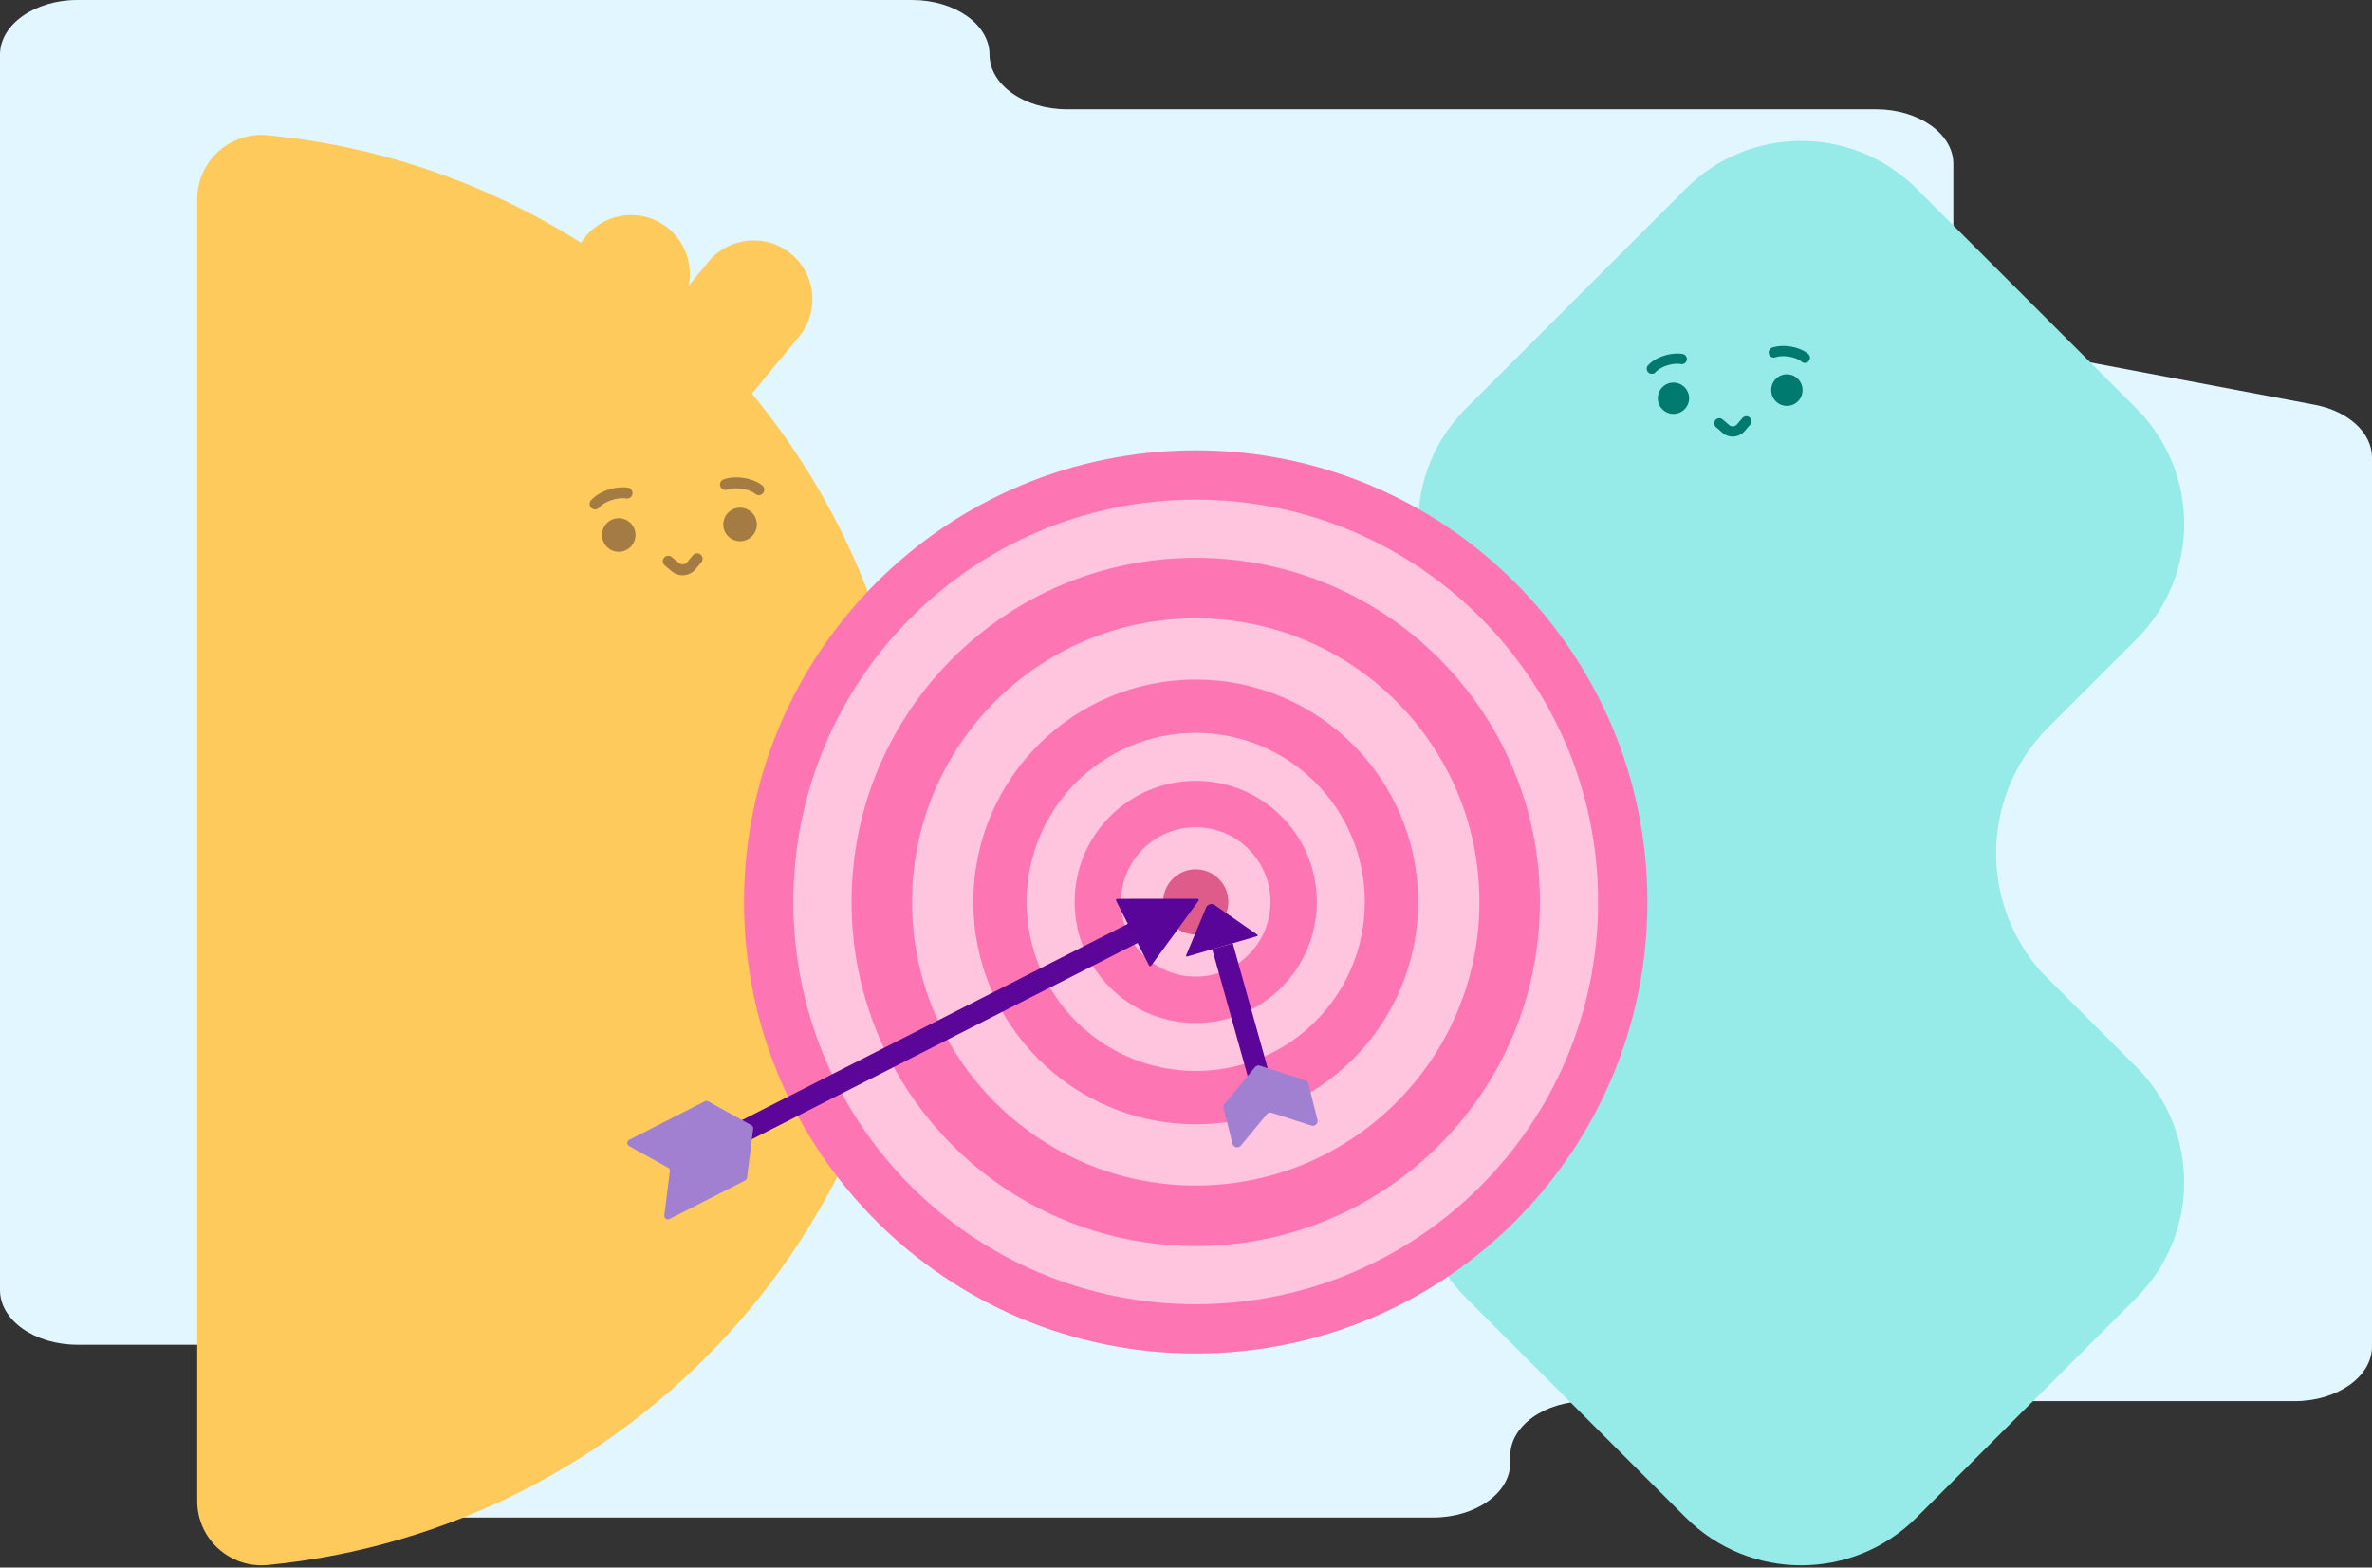 <svg xmlns="http://www.w3.org/2000/svg" width="708" height="468" fill="none"><rect width="100%" height="100%" fill="#333333" stroke="none"/><path fill="#E1F6FF" d="M113.268 417.779v18.975c0 9.01 10.346 16.312 23.11 16.312h291.297c12.764 0 23.11-7.302 23.11-16.312v-2.129c0-9.01 10.345-16.312 23.11-16.312H684.89c12.764 0 23.11-7.301 23.11-16.312V136.592c0-7.385-7.034-13.848-17.136-15.755l-65.454-12.352c-24.987-4.715-42.367-20.692-42.367-38.95V48.937c0-9.01-10.346-16.312-23.11-16.312h-241.46c-12.764 0-23.11-7.302-23.11-16.312 0-9.01-10.346-16.312-23.11-16.312H23.11C10.346 0 0 7.301 0 16.312v368.851c0 9.01 10.346 16.312 23.11 16.312h67.049c12.764 0 23.109 7.301 23.109 16.312v-.008z"/><path fill="#FDCA5B" d="M58.862 59.434V448.16c0 11.338 9.804 20.173 21.088 19.066 108.546-10.597 193.364-102.106 193.364-213.429 0-111.323-84.826-202.832-193.364-213.43-11.284-1.098-21.088 7.73-21.088 19.067z"/><path fill="#FDCA5B" d="m172.199 74.945-26.062 62.036c-3.754 8.927.442 19.211 9.376 22.965 8.927 3.754 19.212-.443 22.965-9.377l26.063-62.036c3.754-8.926-.443-19.211-9.377-22.965-8.926-3.753-19.211.443-22.965 9.377z"/><path fill="#FDCA5B" d="m211.446 78.15-42.863 51.865c-6.172 7.469-5.12 18.517 2.35 24.689 7.469 6.173 18.517 5.12 24.689-2.35l42.863-51.865c6.172-7.47 5.119-18.517-2.35-24.69-7.469-6.172-18.517-5.12-24.689 2.35z"/><path fill="#A37B43" d="M189.686 159.595a5.002 5.002 0 1 1-5.127-4.875 5.003 5.003 0 0 1 5.127 4.875zm-12.063-9.148c.977-1.113 2.647-2.151 4.685-2.777 1.77-.549 3.494-.686 4.852-.465"/><path fill="#A37B43" d="M177.768 152.072a1.603 1.603 0 0 1-1.213-.396 1.623 1.623 0 0 1-.153-2.297c1.206-1.381 3.19-2.571 5.433-3.258 1.945-.602 3.937-.786 5.592-.518a1.63 1.63 0 1 1-.519 3.219c-1.159-.183-2.655-.038-4.112.412-1.656.511-3.128 1.366-3.937 2.289-.29.328-.679.519-1.083.549h-.008zm48.722-5.874c-1.152-.931-2.975-1.656-5.096-1.923-1.839-.229-3.555-.069-4.86.382"/><path fill="#A37B43" d="M226.636 147.823a1.597 1.597 0 0 1-1.168-.359c-.953-.771-2.556-1.358-4.272-1.579-1.511-.191-3.014-.077-4.12.305a1.632 1.632 0 0 1-2.075-1.007 1.634 1.634 0 0 1 1.007-2.075c1.587-.55 3.578-.71 5.6-.458 2.327.297 4.486 1.121 5.913 2.273.702.565.808 1.587.244 2.289-.29.359-.702.565-1.129.603v.008zm-.74 8.629a5.003 5.003 0 1 1-10.003.25 5.003 5.003 0 0 1 10.003-.25zm-21.722 15.266a5.016 5.016 0 0 1-3.67-1.159l-2.083-1.747a1.633 1.633 0 0 1-.198-2.297 1.632 1.632 0 0 1 2.297-.198l2.082 1.747a1.774 1.774 0 0 0 2.488-.214l1.747-2.083a1.63 1.63 0 0 1 2.495 2.098l-1.748 2.083a4.966 4.966 0 0 1-3.41 1.77z"/><path fill="#96EAE8" d="M609.182 290.052c-8.301-9.422-13.383-21.744-13.383-35.286 0-15.671 6.775-29.725 17.51-39.521h-.023l24.377-24.377c19.035-19.036 19.035-49.897 0-68.94l-65.576-65.576c-19.036-19.036-49.898-19.036-68.933 0l-65.576 65.576c-19.036 19.035-19.036 49.904 0 68.94l24.719 24.72h-.206c10.735 9.789 17.51 23.85 17.51 39.521 0 12.291-4.211 23.553-11.185 32.571l-30.846 30.846c-19.036 19.036-19.036 49.905 0 68.941l65.576 65.576c19.036 19.035 49.897 19.035 68.933 0l65.576-65.576c19.036-19.036 19.036-49.905 0-68.941l-28.481-28.481.008.007z"/><path fill="#007A6E" d="M504.168 118.8a4.67 4.67 0 1 1-9.339.091 4.67 4.67 0 0 1 9.339-.091zm-11.124-8.713c.923-1.023 2.502-1.969 4.409-2.526 1.664-.488 3.274-.587 4.54-.366"/><path fill="#007A6E" d="M493.151 111.605a1.511 1.511 0 0 1-1.13-.389 1.53 1.53 0 0 1-.114-2.152c1.144-1.274 3.014-2.35 5.119-2.968 1.824-.534 3.686-.671 5.227-.404a1.528 1.528 0 0 1 1.236 1.763 1.529 1.529 0 0 1-1.763 1.236c-1.075-.191-2.479-.069-3.845.328-1.556.45-2.945 1.236-3.708 2.082a1.486 1.486 0 0 1-1.022.496v.008zm45.57-4.791c-1.06-.885-2.754-1.595-4.73-1.87-1.717-.244-3.319-.114-4.539.283"/><path fill="#007A6E" d="M538.828 108.332a1.48 1.48 0 0 1-1.083-.351c-.877-.732-2.365-1.305-3.967-1.534-1.412-.198-2.816-.114-3.853.222a1.525 1.525 0 0 1-1.923-.969 1.518 1.518 0 0 1 .969-1.923c1.488-.488 3.349-.61 5.234-.343 2.174.305 4.173 1.114 5.485 2.205.649.534.733 1.495.199 2.144a1.506 1.506 0 0 1-1.061.541v.008zm-.808 8.042a4.67 4.67 0 1 1-9.338.091 4.669 4.669 0 1 1 9.338-.091zm-20.501 13.946a4.625 4.625 0 0 1-3.403-1.136l-1.922-1.664a1.52 1.52 0 0 1-.153-2.144 1.522 1.522 0 0 1 2.144-.152l1.923 1.663a1.653 1.653 0 0 0 2.327-.168l1.663-1.922a1.52 1.52 0 0 1 2.144-.153 1.52 1.52 0 0 1 .152 2.144l-1.663 1.923a4.68 4.68 0 0 1-3.212 1.609z"/><path fill="#FD76B3" d="M356.903 404.092c74.46 0 134.822-60.362 134.822-134.822 0-74.46-60.362-134.822-134.822-134.822-74.46 0-134.822 60.362-134.822 134.822 0 74.46 60.362 134.822 134.822 134.822z"/><path fill="#FFC5DF" d="M356.903 389.374c66.332 0 120.104-53.773 120.104-120.104 0-66.332-53.772-120.105-120.104-120.105S236.798 202.938 236.798 269.27c0 66.331 53.773 120.104 120.105 120.104z"/><path fill="#FD76B3" d="M356.902 372.002c56.738 0 102.732-45.995 102.732-102.732 0-56.738-45.994-102.732-102.732-102.732-56.737 0-102.732 45.994-102.732 102.732 0 56.737 45.995 102.732 102.732 102.732z"/><path fill="#FFC5DF" d="M356.903 353.942c46.764 0 84.673-37.909 84.673-84.673 0-46.763-37.909-84.672-84.673-84.672-46.763 0-84.673 37.909-84.673 84.672 0 46.764 37.91 84.673 84.673 84.673z"/><path fill="#FD76B3" d="M356.903 335.654c36.663 0 66.385-29.721 66.385-66.384 0-36.664-29.722-66.385-66.385-66.385-36.663 0-66.385 29.721-66.385 66.385 0 36.663 29.722 66.384 66.385 66.384z"/><path fill="#FFC5DF" d="M356.902 319.739c27.874 0 50.47-22.596 50.47-50.469 0-27.874-22.596-50.47-50.47-50.47-27.873 0-50.469 22.596-50.469 50.47 0 27.873 22.596 50.469 50.469 50.469z"/><path fill="#FD76B3" d="M356.903 305.419c19.964 0 36.149-16.185 36.149-36.149 0-19.965-16.185-36.149-36.149-36.149-19.965 0-36.149 16.184-36.149 36.149 0 19.964 16.184 36.149 36.149 36.149z"/><path fill="#FFC5DF" d="M356.903 291.571c12.317 0 22.301-9.985 22.301-22.302 0-12.316-9.984-22.301-22.301-22.301-12.317 0-22.301 9.985-22.301 22.301 0 12.317 9.984 22.302 22.301 22.302z"/><path fill="#DD5C8A" d="M356.903 278.997c5.372 0 9.727-4.355 9.727-9.727 0-5.373-4.355-9.728-9.727-9.728a9.728 9.728 0 0 0-9.728 9.728c0 5.372 4.355 9.727 9.728 9.727z"/><path fill="#5B0599" d="m343.99 272.064-138.818 70.64 2.914 5.726 138.817-70.64-2.913-5.726z"/><path fill="#5A0599" d="m343.62 288.275 14.107-19.318a.394.394 0 0 0-.32-.625l-23.919.022a.394.394 0 0 0-.351.573l9.819 19.295c.13.259.496.29.672.053h-.008z"/><path fill="#A180D1" d="m210.378 328.803-22.561 11.483c-.763.389-.786 1.48-.03 1.892l11.612 6.424c.381.214.603.633.541 1.068l-1.648 13.169c-.106.854.786 1.48 1.549 1.091l22.561-11.483c.32-.16.534-.473.58-.824l1.823-14.61a1.064 1.064 0 0 0-.541-1.068l-12.887-7.126a1.069 1.069 0 0 0-1.007-.016h.008z"/><path fill="#5B0599" d="m367.971 281.648-6.151 1.719 13.817 49.453 6.15-1.719-13.816-49.453z"/><path fill="#5A0599" d="m375.336 279.089-12.78-8.881a1.714 1.714 0 0 0-2.556.748l-5.989 14.344c-.084.19.153.328.435.244l20.653-6.012c.283-.084.405-.321.237-.443z"/><path fill="#A180D1" d="m365.204 330.841 2.67 10.612c.29 1.145 1.755 1.473 2.503.565l7.721-9.316c.374-.45.992-.633 1.549-.45l11.757 3.792c1.075.343 2.113-.626 1.838-1.724l-2.708-10.788a1.448 1.448 0 0 0-.954-1.023l-13.466-4.341a1.44 1.44 0 0 0-1.549.45l-9.064 10.941a1.46 1.46 0 0 0-.29 1.266l-.007.016z"/></svg>